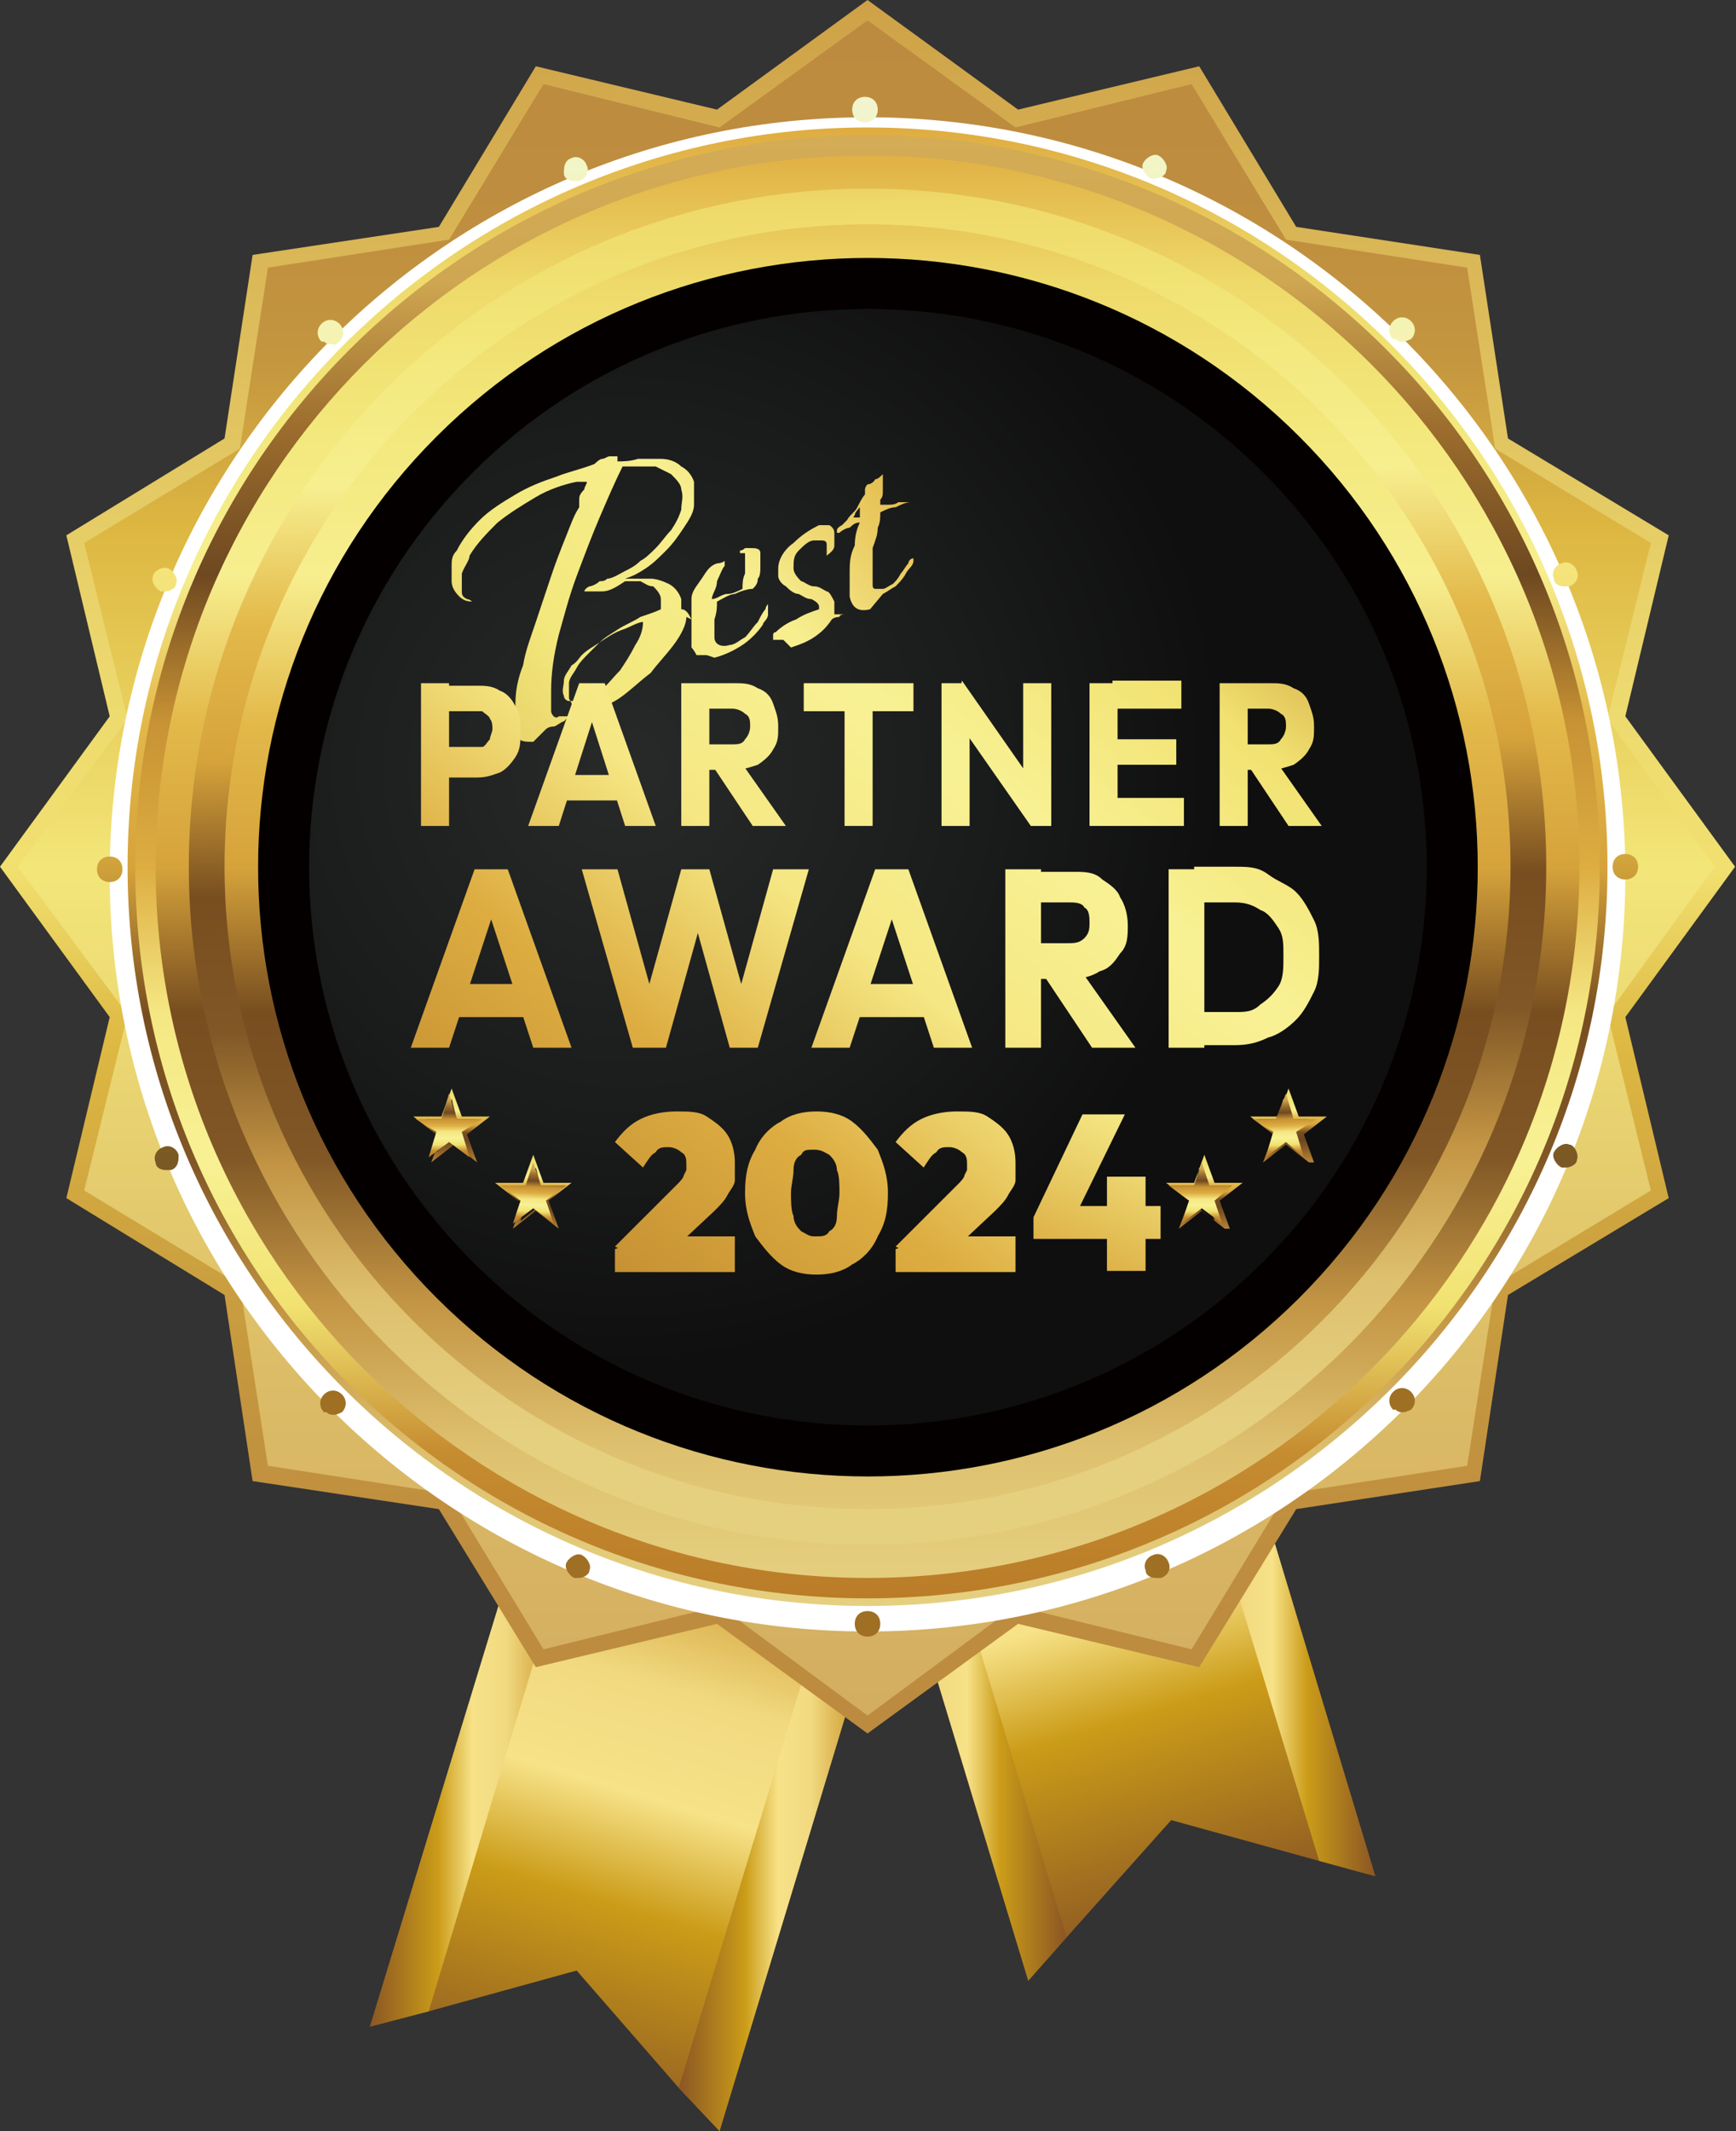<svg width="330" height="405" viewBox="0 0 330 405" fill="none" xmlns="http://www.w3.org/2000/svg">
<rect x="0" y="0" width="330" height="405" fill="#333333" stroke="none"/>
<path d="M139.689 192.327L195.468 376.418L202.743 368.182L222.629 345.897L250.761 353.649L261.432 356.555L205.653 171.98L139.689 192.327Z" fill="url(#paint0_linear_8040_3)"/>
<path d="M196.438 174.887L250.761 353.649L261.432 356.555L205.653 171.98L196.438 174.887Z" fill="url(#paint1_linear_8040_3)"/>
<path d="M139.689 192.327L195.468 376.418L202.743 368.182L148.905 189.42L139.689 192.327Z" fill="url(#paint2_linear_8040_3)"/>
<path d="M192.557 220.909L136.779 405L129.018 396.765L109.617 374.48L81.485 382.231L70.329 385.138L126.593 201.047L192.557 220.909Z" fill="url(#paint3_linear_8040_3)"/>
<path d="M135.324 203.469L81.485 382.231L70.329 385.138L126.593 201.047L135.324 203.469Z" fill="url(#paint4_linear_8040_3)"/>
<path d="M192.557 220.909L136.779 405L129.018 396.765L183.342 218.003L192.557 220.909Z" fill="url(#paint5_linear_8040_3)"/>
<path d="M329.821 164.713L308.965 193.295L317.21 227.691L286.653 246.101L281.318 281.465L246.396 286.794L227.964 316.83L193.527 308.595L164.91 329.426L136.294 308.595L101.856 316.83L83.425 286.794L48.018 281.465L42.683 246.101L12.611 227.691L20.856 193.295L0 164.713L20.856 136.13L12.611 101.734L42.683 83.325L48.018 48.445L83.425 43.116L101.856 12.596L136.294 20.831L164.91 0L193.527 20.831L227.964 12.596L246.396 43.116L281.318 48.445L286.653 83.325L317.21 101.734L308.965 136.13L329.821 164.713Z" fill="url(#paint6_linear_8040_3)"/>
<path d="M136.779 305.204L103.312 313.439L85.366 283.888L50.928 278.559L45.593 244.163L16.006 226.238L24.252 192.811L3.395 164.713L24.252 136.615L16.006 103.188L45.593 85.263L50.928 50.867L85.366 45.538L103.312 15.987L136.779 24.223L164.911 3.876L193.042 24.223L226.51 15.987L244.456 45.538L278.893 50.867L284.228 85.263L313.815 103.188L305.57 136.615L325.941 164.713L305.57 192.811L313.815 226.238L284.228 244.163L278.893 278.559L244.456 283.888L226.51 313.439L193.042 305.204L164.911 326.035L136.779 305.204Z" fill="url(#paint7_linear_8040_3)"/>
<path style="mix-blend-mode:multiply" d="M164.91 310.048C244.469 310.048 308.965 245.63 308.965 166.166C308.965 86.703 244.469 22.285 164.91 22.285C85.352 22.285 20.856 86.703 20.856 166.166C20.856 245.63 85.352 310.048 164.91 310.048Z" fill="url(#paint8_radial_8040_3)"/>
<path d="M164.91 24.223C87.305 24.223 24.252 87.201 24.252 164.713C24.252 242.225 87.305 305.203 164.91 305.203C242.515 305.203 305.569 242.225 305.569 164.713C305.569 87.201 242.515 24.223 164.91 24.223ZM164.91 299.874C90.216 299.874 29.587 239.318 29.587 164.713C29.587 90.108 90.216 29.552 164.91 29.552C239.605 29.552 300.234 90.108 300.234 164.713C300.234 239.318 239.605 299.874 164.91 299.874Z" fill="url(#paint9_linear_8040_3)"/>
<path d="M164.911 302.781C241.255 302.781 303.144 240.966 303.144 164.713C303.144 88.46 241.255 26.645 164.911 26.645C88.566 26.645 26.677 88.46 26.677 164.713C26.677 240.966 88.566 302.781 164.911 302.781Z" fill="url(#paint10_linear_8040_3)"/>
<g style="mix-blend-mode:screen">
<path d="M164.91 293.577C93.611 293.577 35.892 235.927 35.892 164.713C35.892 93.499 93.611 35.849 164.91 35.849C236.21 35.849 293.929 93.499 293.929 164.713C293.929 235.927 236.21 293.577 164.91 293.577ZM164.91 42.632C97.491 42.632 42.683 97.375 42.683 164.713C42.683 232.052 97.491 286.794 164.91 286.794C232.33 286.794 287.138 232.052 287.138 164.713C287.138 97.375 232.33 42.632 164.91 42.632Z" fill="url(#paint11_linear_8040_3)"/>
</g>
<path d="M164.91 25.676C88.276 25.676 25.707 87.686 25.707 164.713C25.707 241.741 87.791 303.75 164.91 303.75C242.03 303.75 304.114 241.741 304.114 164.713C304.114 87.686 242.03 25.676 164.91 25.676ZM164.91 299.875C90.216 299.875 29.587 239.318 29.587 164.713C29.587 90.108 90.216 29.552 164.91 29.552C239.605 29.552 300.234 90.108 300.234 164.713C300.234 239.318 239.605 299.875 164.91 299.875Z" fill="url(#paint12_linear_8040_3)"/>
<path d="M246.955 246.676C292.225 201.459 292.225 128.149 246.955 82.933C201.684 37.717 128.286 37.717 83.016 82.933C37.745 128.149 37.745 201.459 83.016 246.676C128.286 291.892 201.684 291.892 246.955 246.676Z" fill="#040000"/>
<path d="M240.095 239.824C281.577 198.392 281.577 131.217 240.095 89.784C198.613 48.352 131.357 48.352 89.875 89.784C48.393 131.217 48.393 198.392 89.875 239.824C131.357 281.257 198.613 281.257 240.095 239.824Z" fill="url(#paint13_radial_8040_3)"/>
<path d="M164.911 311.017C163.456 311.017 162.485 310.048 162.485 308.595C162.485 307.141 163.456 306.172 164.911 306.172C166.366 306.172 167.336 307.141 167.336 308.595C167.336 310.048 166.366 311.017 164.911 311.017ZM109.132 299.875C108.162 299.39 107.192 297.937 107.677 296.968C108.162 295.999 109.617 295.03 110.587 295.514C111.557 295.999 112.527 297.452 112.042 298.421C112.042 299.39 110.587 299.875 110.102 299.875C109.617 299.875 109.617 299.875 109.132 299.875ZM217.779 298.421C217.294 297.452 217.779 295.999 219.234 295.514C220.204 295.03 221.659 295.514 222.144 296.968C222.629 297.937 222.144 299.39 220.689 299.875C220.689 299.875 220.204 299.875 219.719 299.875C218.749 299.875 217.779 299.39 217.779 298.421ZM61.599 268.385C60.629 267.416 60.629 265.963 61.599 264.994C62.569 264.025 64.024 264.025 64.994 264.994C65.964 265.963 65.964 267.416 64.994 268.385C64.994 268.385 64.024 268.87 63.539 268.87C63.054 268.87 62.569 268.87 62.084 268.385H61.599ZM264.827 267.901C263.857 266.932 263.857 265.479 264.827 264.51C265.797 263.541 267.252 263.541 268.222 264.51C269.192 265.479 269.192 266.932 268.222 267.901C268.222 267.901 267.252 268.385 266.767 268.385C266.282 268.385 265.797 268.385 265.312 267.901H264.827ZM29.587 220.909C29.102 219.94 29.587 218.487 31.042 218.002C32.012 217.518 33.467 218.002 33.952 219.456C33.952 220.425 33.952 221.878 32.497 222.363C32.497 222.363 32.012 222.363 31.527 222.363C30.557 222.363 29.587 221.878 29.587 220.909ZM296.839 221.878C295.869 221.394 294.899 219.94 295.384 218.971C295.869 218.002 297.324 217.034 298.294 217.518C299.264 217.518 300.234 219.456 299.749 220.425C299.749 221.394 298.294 221.878 297.809 221.878C297.324 221.878 297.324 221.878 296.839 221.878ZM18.431 165.197C18.431 163.744 19.401 162.775 20.857 162.775C22.312 162.775 23.282 163.744 23.282 165.197C23.282 166.651 22.312 167.62 20.857 167.62C19.401 167.62 18.431 166.651 18.431 165.197ZM306.54 164.713C306.54 163.26 307.51 162.291 308.965 162.291C310.42 162.291 311.39 163.26 311.39 164.713C311.39 166.166 310.42 167.135 308.965 167.135C307.51 167.135 306.54 166.166 306.54 164.713ZM30.557 112.392C29.587 111.908 28.617 110.455 29.102 109.486C29.102 108.517 31.042 107.548 32.012 108.032C32.982 108.517 33.952 109.97 33.467 110.939C33.467 111.908 32.012 112.392 31.527 112.392C31.042 112.392 31.042 112.392 30.557 112.392ZM295.384 109.97C294.899 109.001 295.384 107.548 296.839 107.063C297.809 106.579 299.264 107.063 299.749 108.517C300.234 109.486 299.749 110.939 298.294 111.424C298.294 111.424 297.809 111.424 297.324 111.424C296.354 111.424 295.384 110.939 295.384 109.97ZM61.114 64.916C60.144 63.947 60.144 62.494 61.114 61.525C62.084 60.556 63.539 60.556 64.509 61.525C65.479 62.494 65.479 63.947 64.509 64.916C63.539 65.885 63.539 65.401 63.054 65.401C62.569 65.401 62.084 65.401 61.599 64.916H61.114ZM264.827 64.432C263.857 63.463 263.857 62.01 264.827 61.041C265.797 60.072 267.252 60.072 268.222 61.041C269.192 62.01 269.192 63.463 268.222 64.432C268.222 64.432 267.252 64.916 266.767 64.916C266.282 64.916 265.797 64.916 265.312 64.432H264.827ZM107.192 32.943C107.192 31.974 107.192 30.52 108.647 30.036C109.617 29.552 111.072 30.036 111.557 31.489C112.042 32.458 111.557 33.912 110.102 34.396C110.102 34.396 109.617 34.396 109.132 34.396C108.162 34.396 107.192 33.912 107.192 32.943ZM218.749 33.912C217.779 33.427 216.809 31.974 217.294 31.005C217.779 30.036 219.234 29.067 220.204 29.552C221.174 30.036 222.144 31.489 221.659 32.458C221.659 33.427 220.204 33.912 219.719 33.912C219.234 33.912 219.234 33.912 218.749 33.912ZM162 20.831C162 19.378 162.971 18.409 164.426 18.409C165.881 18.409 166.851 19.378 166.851 20.831C166.851 22.285 165.881 23.254 164.426 23.254C162.971 23.254 162 22.285 162 20.831Z" fill="url(#paint14_linear_8040_3)"/>
<path d="M232.815 233.505L228.449 230.114L224.084 233.505L226.024 228.176L221.659 224.785H226.994L228.935 219.456L230.875 224.785H236.21L231.845 228.176L233.785 233.505H232.815ZM223.114 225.754L226.024 228.176L225.054 232.052L227.964 229.629L230.875 232.052L229.904 228.176L232.815 225.754H228.935L227.964 221.878L226.994 225.754H223.114Z" fill="url(#paint15_linear_8040_3)"/>
<path d="M230.875 228.176L234.27 225.269H229.904L228.449 220.909L226.994 225.269H222.144L226.024 228.176L224.569 232.536L228.449 229.629L232.33 232.536L230.875 228.176Z" fill="url(#paint16_linear_8040_3)"/>
<path d="M248.821 220.909L244.455 217.518L240.09 220.909L242.03 215.58L237.665 212.189H243L244.94 206.86L246.88 212.189H252.216L247.851 215.58L249.791 220.909H248.821ZM239.12 212.674L242.03 215.096L241.06 218.971L243.97 216.549L246.88 218.971L245.91 215.096L248.821 212.674H244.94L243.97 208.798L243 212.674H239.12Z" fill="url(#paint17_linear_8040_3)"/>
<path d="M246.395 215.096L250.276 212.673H245.911L244.455 207.829L242.515 212.673H238.15L242.03 215.096L240.575 219.94L244.455 217.034L247.851 219.94L246.395 215.096Z" fill="url(#paint18_linear_8040_3)"/>
<path d="M98.461 228.176L94.096 224.785H99.431L101.372 219.456L103.312 224.785H108.647L104.282 228.176L106.222 233.505L101.857 230.114L97.491 233.505L99.431 228.176H98.461ZM102.827 225.754L101.857 221.878L100.887 225.754H97.006L99.916 228.176L98.946 232.052L101.857 229.629L104.767 232.052L103.797 228.176L106.707 225.754H102.827Z" fill="url(#paint19_linear_8040_3)"/>
<path d="M98.946 228.176L95.066 225.269H99.916L101.372 220.909L102.827 225.269H107.677L103.797 228.176L105.252 232.536L101.372 229.629L97.491 232.536L98.946 228.176Z" fill="url(#paint20_linear_8040_3)"/>
<path d="M82.94 215.58L78.575 212.189H83.91L85.85 206.86L87.791 212.189H93.126L88.761 215.58L90.701 220.909L86.335 217.518L81.97 220.909L83.91 215.58H82.94ZM86.82 212.674L85.85 208.798L84.88 212.674H81L83.91 215.096L82.94 218.971L85.85 216.549L88.761 218.971L87.791 215.096L90.701 212.674H86.82Z" fill="url(#paint21_linear_8040_3)"/>
<path d="M82.94 215.096L79.06 212.673H83.91L85.365 207.829L86.82 212.673H91.671L87.791 215.096L89.246 219.94L85.365 217.034L81.485 219.94L82.94 215.096Z" fill="url(#paint22_linear_8040_3)"/>
<path d="M101.371 140.975C99.431 140.975 98.461 140.975 97.976 139.037C97.976 137.584 97.976 136.131 97.976 133.708C97.976 131.286 98.461 128.864 99.431 126.442C99.916 123.535 100.886 121.113 101.856 118.206C102.827 115.299 103.797 112.393 104.767 109.486C105.737 106.579 106.707 104.157 107.677 101.735C108.647 99.312 109.132 97.859 110.102 96.406C110.102 96.406 110.102 95.437 110.102 94.952C110.102 94.468 110.102 93.983 111.072 93.014C111.072 92.53 111.557 92.046 111.557 91.561C111.557 91.561 111.072 91.561 110.587 91.561C110.587 91.561 110.102 91.561 109.617 91.561C107.192 92.046 104.282 93.014 101.856 94.468C99.431 95.921 97.006 97.375 94.581 99.312C92.641 101.25 90.701 103.188 89.246 105.61C89.246 106.579 88.276 107.548 87.791 109.001C87.791 110.455 87.791 111.424 87.791 112.393C87.791 112.877 87.791 113.361 88.761 113.846C88.761 113.846 89.246 113.846 89.731 114.33H90.216C89.246 114.33 88.276 114.33 87.306 113.361C86.335 112.393 85.85 111.424 85.85 110.455C85.85 109.486 85.85 108.517 85.85 107.548C85.85 106.579 85.85 105.61 86.82 104.641C87.791 102.704 89.246 100.766 91.186 98.828C93.126 96.89 95.551 95.437 97.976 93.983C100.401 92.53 102.827 91.561 105.737 90.592C108.162 89.623 110.587 89.139 113.012 88.17C113.012 88.17 113.982 87.201 114.467 87.201C114.952 87.201 115.437 86.717 115.922 86.717C115.922 86.717 115.922 86.717 116.892 86.717H117.377C117.377 86.717 117.377 86.717 117.377 87.201V87.686C118.348 87.686 119.803 87.686 121.258 87.201C122.713 87.201 124.168 87.201 125.623 87.201C127.078 87.201 128.533 87.686 129.503 88.654C130.473 89.139 131.443 90.108 131.928 91.561C131.928 93.014 131.928 94.468 131.928 95.921C131.928 97.375 130.958 98.828 129.988 100.281C129.018 101.735 128.048 103.188 126.593 104.641C125.138 106.095 124.168 107.064 122.713 108.032C121.258 109.001 120.288 109.486 118.833 109.97C119.803 109.97 120.288 109.97 121.258 109.97C121.743 109.97 122.713 109.97 123.683 109.97C124.653 109.97 126.108 110.455 127.078 110.939C128.048 111.424 129.018 112.393 129.503 113.846C129.503 114.33 129.503 114.815 129.503 115.784C130.473 115.784 130.958 116.753 131.443 117.721C131.443 117.721 131.443 117.721 131.443 118.206V118.69C131.443 118.69 131.443 118.206 131.443 117.721C131.443 117.721 131.443 117.721 130.473 117.237C130.473 118.69 129.503 120.628 128.048 122.566C126.593 124.504 125.138 125.957 123.683 127.895C121.743 129.348 120.288 130.802 118.348 132.255C116.407 133.708 114.952 134.193 113.012 134.677C112.042 134.677 111.072 134.677 110.102 134.677C109.132 134.677 108.647 133.708 108.162 132.739C108.162 131.771 108.162 130.802 108.162 129.833C108.162 128.864 109.132 127.895 109.617 126.926C110.102 125.957 111.072 124.988 112.042 124.019C113.012 123.05 113.497 122.566 113.982 122.082C114.952 121.113 115.922 120.628 117.377 119.659C118.833 118.69 120.288 118.206 121.743 117.237C123.198 116.753 124.653 116.268 125.623 115.784C125.623 115.784 125.623 115.784 125.623 114.815C125.623 114.815 125.623 114.33 125.623 113.846C125.623 112.877 124.653 111.908 124.168 111.424C123.198 111.424 122.713 110.939 121.743 110.455C120.773 110.455 119.803 110.455 118.833 110.455C117.377 111.424 115.922 112.393 114.467 112.393C114.467 112.393 113.982 112.393 113.497 112.393C113.012 112.393 112.527 112.393 112.042 112.393C111.557 112.393 111.072 112.393 111.072 112.393C111.072 112.393 111.072 111.908 112.042 111.424C112.527 111.424 113.497 110.939 113.982 110.455C114.467 110.455 114.952 110.455 115.437 109.97C116.407 109.97 117.863 109.001 118.833 108.517C119.803 108.032 120.773 107.548 121.743 106.579C122.713 106.095 123.683 105.126 124.653 104.157C125.623 103.188 126.593 101.735 127.563 100.766C128.533 99.312 129.018 98.344 129.503 96.89C129.503 95.437 129.988 94.468 129.503 93.014C129.503 92.046 128.533 91.077 127.563 90.108C126.593 89.623 125.623 89.139 124.653 88.654C123.683 88.654 122.228 88.654 121.258 88.654C120.288 88.654 118.833 88.654 118.348 88.654C116.892 91.561 115.437 94.952 113.982 98.344C112.527 101.735 111.072 105.61 109.617 109.486C108.162 113.361 107.192 117.237 106.222 120.628C105.252 124.504 104.767 127.895 104.767 131.286C104.767 131.771 104.767 132.255 104.767 133.224C104.767 133.708 104.767 134.677 104.767 135.162C104.767 135.162 104.767 135.646 105.252 136.131C105.252 136.131 105.737 136.615 106.222 136.131C106.222 136.131 106.707 136.131 107.192 136.131C107.192 136.131 107.677 136.131 108.162 136.131C108.162 136.131 108.162 136.131 107.192 137.099C106.707 137.099 105.737 138.068 105.252 138.068C104.282 138.068 103.797 138.553 103.797 138.553L101.371 140.975ZM110.102 133.708C111.557 133.708 112.527 132.739 113.982 131.286C115.437 130.317 116.407 128.864 117.863 127.41C118.833 125.957 119.803 124.504 120.773 122.566C121.743 121.113 122.228 119.659 122.228 118.206C121.258 118.206 119.803 119.175 118.348 119.659C116.892 120.144 115.437 121.113 113.982 122.082C112.527 123.05 111.557 123.535 110.587 124.504C110.102 124.988 109.617 125.957 108.647 126.442C108.162 127.41 107.192 128.379 107.192 129.348C107.192 130.317 106.707 131.286 107.192 132.255C107.192 132.739 107.677 133.224 108.162 133.224C108.647 133.224 109.132 133.224 110.102 133.224V133.708Z" fill="url(#paint23_linear_8040_3)"/>
<path d="M134.353 124.504C133.383 124.504 132.898 124.504 132.413 124.504C132.413 124.504 131.928 123.535 131.443 123.05C131.443 122.081 131.443 120.628 131.443 119.659C131.443 118.206 131.443 117.237 131.443 116.268C131.443 116.268 131.443 116.268 131.443 115.784V114.815C131.443 114.815 131.443 114.33 131.443 113.846C131.443 112.393 132.413 111.424 133.383 109.97C134.354 108.517 134.839 107.548 136.294 107.064C136.294 107.064 137.264 107.064 137.749 106.579C137.749 106.579 137.749 106.579 137.749 107.064C137.749 107.064 137.749 107.064 137.749 107.548C137.264 108.032 136.779 109.486 136.294 110.455C136.294 111.908 135.324 112.877 135.324 113.846C136.294 113.846 137.264 112.877 138.234 112.877C139.204 112.877 140.174 112.393 141.144 111.908C141.144 110.939 141.144 109.97 141.629 109.001C141.629 108.032 141.629 107.064 141.629 106.095C141.629 106.095 141.629 105.61 141.629 105.126C141.629 105.126 141.629 105.126 140.659 105.126C140.659 105.126 140.659 105.126 140.659 104.641C140.659 104.641 141.144 104.641 141.629 104.157C141.629 104.157 142.114 104.157 142.599 104.157C143.569 104.157 144.539 104.157 144.539 105.126C144.539 105.61 144.539 106.579 144.539 107.548C144.539 108.517 144.539 109.486 144.054 109.97C144.054 110.939 143.569 111.424 143.084 111.908C143.084 111.908 143.084 111.908 144.054 111.908H145.024H145.509C145.509 111.908 145.509 111.908 145.024 111.908H144.054H143.084C142.114 111.908 140.659 112.393 139.689 112.877C138.719 112.877 137.264 113.846 136.294 114.33C136.294 115.299 136.294 116.268 135.809 117.721C135.809 119.175 135.809 120.144 135.809 121.113C135.809 122.566 137.264 123.05 138.719 122.566C139.689 122.566 140.659 121.597 141.629 121.113C142.599 120.144 143.084 119.175 144.054 118.206C144.539 117.237 145.024 116.268 145.509 115.784C145.509 115.299 145.994 114.815 145.994 114.815C145.994 115.299 145.994 115.784 145.994 116.753C145.994 117.721 145.024 118.206 145.024 118.69C144.054 120.144 142.599 121.597 141.144 122.566C139.689 123.535 137.749 124.504 135.809 124.988L134.353 124.504Z" fill="url(#paint24_linear_8040_3)"/>
<path d="M148.905 121.597C148.905 121.597 148.42 121.597 147.935 121.597C147.449 121.597 146.964 121.597 146.964 121.597C146.964 121.597 146.964 121.597 146.964 120.628C146.964 120.628 146.964 120.144 147.449 120.144C148.42 119.175 149.875 118.206 151.33 117.721C152.785 116.752 154.24 116.268 155.695 115.784C155.695 115.784 155.695 115.784 155.695 115.299C155.695 114.815 155.21 114.33 154.24 113.846C153.27 113.846 152.785 113.361 151.815 112.877C150.845 112.877 149.875 111.908 149.39 111.424C148.42 110.939 147.935 109.97 147.935 109.486C147.935 109.486 147.935 109.001 147.935 108.517C147.935 108.517 147.935 108.517 147.935 108.032C147.935 106.095 149.39 104.157 150.845 103.188C152.3 101.735 153.755 100.766 155.695 99.797C155.695 99.797 155.695 99.797 156.18 99.797C156.665 99.797 157.15 99.797 157.635 99.797C157.635 99.797 158.605 100.281 158.605 101.25C158.605 102.219 158.605 102.703 158.605 103.672C158.605 104.641 157.635 105.126 157.15 105.61C157.15 105.61 157.15 105.126 157.15 104.641C157.15 104.641 157.15 104.157 157.15 103.672C157.15 103.188 157.15 102.703 156.18 102.703C155.695 102.703 155.21 102.703 154.725 102.703C153.755 102.703 152.785 103.672 151.815 104.641C150.845 105.61 150.845 106.579 150.845 108.032C150.845 109.001 151.815 109.97 152.3 110.455C152.785 110.455 153.755 111.424 154.725 111.424C155.695 111.424 156.18 111.908 157.15 112.392C157.635 112.392 158.12 113.361 158.605 114.33C158.605 114.33 158.605 115.299 158.605 115.784V116.752C158.605 116.752 159.09 116.752 159.575 116.752C159.575 116.752 160.06 116.752 160.545 116.752C160.545 116.752 159.575 116.752 159.575 117.237C159.575 117.237 158.605 117.237 158.12 117.721C157.15 119.175 156.18 120.144 154.725 121.113C153.27 122.081 151.815 122.566 150.36 123.05L148.905 121.597Z" fill="url(#paint25_linear_8040_3)"/>
<path d="M165.396 115.784C163.456 116.268 162 115.784 161.515 113.361C161.515 111.908 161.515 110.455 161.515 109.001C161.515 107.063 161.515 105.61 162.485 103.672C162.485 101.734 162.97 100.281 163.455 99.312C162.97 99.312 162.485 99.312 161.515 100.281C161.03 100.281 160.06 100.766 159.575 101.25C159.575 101.25 159.575 101.25 159.09 101.25C159.09 101.25 159.09 101.25 159.09 100.766C159.09 100.766 159.09 100.281 160.06 99.797C160.06 99.797 160.545 99.312 161.03 98.828C161.515 97.859 162.485 97.374 162.97 96.406C163.456 95.437 163.94 94.468 164.426 93.983C164.426 93.983 164.426 93.499 164.426 93.014C164.426 93.014 164.426 92.53 164.911 92.046C164.911 92.046 165.881 92.046 166.366 91.077C166.851 91.077 167.336 90.592 167.821 90.108C167.821 90.108 167.821 90.592 167.821 91.077C167.821 91.561 167.821 92.53 167.821 93.014C167.821 93.983 167.821 94.468 167.336 94.952C167.336 95.437 167.336 95.921 167.336 95.921C167.336 95.921 167.821 95.921 168.791 95.921C169.276 95.921 170.246 95.921 170.731 95.437C171.701 95.437 172.186 95.437 172.671 95.437C173.156 95.437 173.641 95.437 173.641 95.437C173.641 95.437 173.641 95.437 173.156 95.437C172.186 95.437 171.216 95.921 170.246 96.406C169.276 96.406 168.306 96.89 167.336 97.374C167.336 98.343 167.336 99.312 166.851 100.281C166.851 101.734 166.366 102.703 165.881 104.157C165.881 105.61 165.881 106.579 165.881 108.032C165.881 109.486 165.881 110.455 165.881 110.939C165.881 111.423 165.881 111.908 166.366 111.908C166.366 111.908 167.336 111.908 167.821 111.908C168.306 111.908 168.791 111.423 169.761 110.939C170.246 110.455 170.731 109.97 171.216 109.001C171.701 108.517 172.186 107.548 172.671 107.063C172.671 106.579 173.156 106.095 173.641 106.095C173.641 106.095 173.641 106.095 173.641 106.579C173.641 107.548 172.671 108.032 172.186 109.001C171.701 109.97 170.731 110.939 170.246 111.423C169.276 111.908 168.791 112.392 167.821 112.877L165.396 115.784ZM161.515 98.343C161.515 98.343 162 98.343 162.485 98.343C162.485 98.343 162.97 98.343 163.455 98.343C163.455 98.343 163.455 97.859 163.455 97.374C163.455 97.374 163.455 96.89 163.455 96.406C163.455 96.406 162.485 97.374 162.485 97.859C162.485 97.859 162 98.828 161.515 99.312V98.343Z" fill="url(#paint26_linear_8040_3)"/>
<path d="M80.03 156.962V129.833H85.365V156.962H80.03ZM84.395 146.788V141.944H89.731C90.216 141.944 91.186 141.944 91.671 141.944C92.156 141.944 92.641 140.975 93.126 140.49C93.126 140.006 93.611 139.037 93.611 138.553C93.611 138.068 93.611 137.099 93.126 136.615C93.126 136.13 92.156 135.646 91.671 135.161C91.186 135.161 90.701 135.161 89.731 135.161H84.395V130.317H90.701C92.156 130.317 93.611 130.317 95.066 131.286C96.521 131.77 97.491 133.224 97.976 134.193C98.946 135.646 98.946 137.099 98.946 139.037C98.946 140.975 98.946 142.428 97.976 143.882C97.006 145.335 96.036 146.304 95.066 146.788C93.611 147.273 92.641 147.757 90.701 147.757H84.395V146.788Z" fill="url(#paint27_linear_8040_3)"/>
<path d="M100.401 156.962L110.102 129.833H114.952L124.653 156.962H118.833L111.557 134.193H113.497L106.222 156.962H100.401ZM105.737 152.117V147.273H119.318V152.117H105.737Z" fill="url(#paint28_linear_8040_3)"/>
<path d="M129.503 156.962V129.833H134.839V156.962H129.503ZM133.868 145.819V141.459H139.204C140.174 141.459 141.144 141.459 141.629 140.49C142.114 140.006 142.599 139.037 142.599 138.068C142.599 137.099 142.599 136.13 141.629 135.646C141.144 135.161 140.174 134.677 139.204 134.677H133.868V129.833H139.689C141.144 129.833 142.599 129.833 144.054 130.801C145.509 131.286 146.479 132.255 146.964 133.708C147.449 135.161 147.934 136.13 147.934 138.068C147.934 140.006 147.934 140.975 146.964 142.428C146.479 143.397 145.509 144.366 144.054 145.335C142.599 145.819 141.144 146.304 139.689 146.304H133.868V145.819ZM143.084 156.962L135.324 145.335L140.174 143.882L149.389 156.962H143.084Z" fill="url(#paint29_linear_8040_3)"/>
<path d="M152.785 135.161V129.833H173.641V135.161H152.785ZM160.545 156.962V129.833H165.881V156.962H160.545Z" fill="url(#paint30_linear_8040_3)"/>
<path d="M178.976 156.962V129.833H182.856L184.312 135.162V156.962H178.976ZM195.952 156.962L181.401 136.131L182.856 129.348L197.407 150.18L195.952 156.962ZM195.952 156.962L194.497 151.633V129.833H199.833V156.962H195.952Z" fill="url(#paint31_linear_8040_3)"/>
<path d="M207.108 156.962V129.833H212.444V156.962H207.108ZM211.473 134.677V129.348H224.569V134.677H211.473ZM211.473 145.335V140.491H223.599V145.335H211.473ZM211.473 156.962V151.633H225.054V156.962H211.473Z" fill="url(#paint32_linear_8040_3)"/>
<path d="M231.845 156.962V129.833H237.18V156.962H231.845ZM235.725 145.819V141.459H241.06C242.03 141.459 243 141.459 243.485 140.49C243.97 140.006 244.455 139.037 244.455 138.068C244.455 137.099 244.456 136.13 243.485 135.646C243 135.161 242.03 134.677 241.06 134.677H235.725V129.833H241.545C243 129.833 244.456 129.833 245.911 130.801C247.366 131.286 248.336 132.255 248.821 133.708C249.306 135.161 249.791 136.13 249.791 138.068C249.791 140.006 249.791 140.975 248.821 142.428C248.336 143.397 247.366 144.366 245.911 145.335C244.456 145.819 243 146.304 241.545 146.304H235.725V145.819ZM244.94 156.962L237.18 145.335L242.03 143.882L251.246 156.962H244.94Z" fill="url(#paint33_linear_8040_3)"/>
<path d="M78.09 199.109L90.216 165.198H96.521L108.647 199.109H101.371L92.156 171.011H94.581L85.365 199.109H78.09ZM85.365 193.296V186.998H102.342V193.296H85.365Z" fill="url(#paint34_linear_8040_3)"/>
<path d="M120.288 199.109L110.587 165.198H117.377L124.653 191.358H122.228L129.503 165.198H134.839L142.114 191.358H139.689L146.964 165.198H153.755L144.054 199.109H138.719L131.443 172.949H133.869L126.593 199.109H121.258H120.288Z" fill="url(#paint35_linear_8040_3)"/>
<path d="M154.24 199.109L166.366 165.198H172.671L184.797 199.109H177.521L168.306 171.011H170.731L161.515 199.109H154.24ZM161.03 193.296V186.998H178.006V193.296H161.03Z" fill="url(#paint36_linear_8040_3)"/>
<path d="M191.102 199.109V165.198H197.892V199.109H191.102ZM196.437 185.06V179.247H202.743C204.198 179.247 205.168 179.247 206.138 178.278C207.108 177.309 207.108 176.34 207.108 175.371C207.108 174.402 207.108 172.949 206.138 172.464C205.653 171.495 204.198 171.495 203.228 171.495H196.922V165.682H204.198C206.138 165.682 208.078 165.682 209.533 167.135C210.988 168.104 212.443 169.073 212.928 170.527C213.898 171.98 214.383 173.918 214.383 175.856C214.383 177.793 214.383 179.731 212.928 181.184C211.958 182.638 210.988 184.091 209.048 184.576C207.593 185.545 205.653 186.029 203.713 186.029H196.437V185.06ZM207.593 199.109L197.892 184.576L204.198 182.638L215.839 199.109H207.593Z" fill="url(#paint37_linear_8040_3)"/>
<path d="M222.144 199.109V165.197H228.934V199.109H222.144ZM226.994 199.109V192.327H234.755C236.695 192.327 238.15 192.327 239.605 190.873C241.06 189.904 242.03 188.935 243 187.482C243.97 186.029 243.97 184.091 243.97 181.669C243.97 179.247 243.97 177.793 243 176.34C242.03 174.886 241.06 173.433 239.605 172.949C238.15 171.98 236.695 171.495 234.755 171.495H226.994V164.713H234.755C237.18 164.713 239.12 164.713 241.06 166.166C243 167.62 244.94 168.104 246.395 169.558C247.851 171.011 248.821 172.949 249.791 174.886C250.761 176.824 250.761 179.247 250.761 181.669C250.761 184.091 250.761 186.513 249.791 188.451C248.821 190.389 247.851 192.327 246.395 193.78C244.94 195.233 243 196.687 241.06 197.171C239.12 198.14 237.18 198.625 234.755 198.625H226.994V199.109Z" fill="url(#paint38_linear_8040_3)"/>
<path d="M116.892 236.896L129.018 224.785C129.018 224.785 129.988 223.816 129.988 223.331L130.473 222.363V221.394C130.473 220.425 130.473 219.456 129.503 218.971C129.018 218.487 128.048 218.003 127.078 218.003C126.108 218.003 125.138 218.003 124.653 218.971C123.683 219.456 123.198 220.425 122.228 221.878L116.892 217.034C118.348 215.096 119.803 213.642 121.743 212.674C123.683 211.705 126.108 211.22 128.533 211.22C130.958 211.22 132.898 211.22 134.354 212.189C135.809 213.158 137.264 214.127 138.234 215.58C139.204 217.034 139.689 218.971 139.689 220.909C139.689 222.847 139.689 223.331 139.689 224.3C139.689 225.269 138.719 226.238 138.234 227.207C137.749 228.176 136.779 229.145 135.809 230.114L128.048 237.381H117.863L116.892 236.896ZM116.892 241.741V237.381L123.683 234.958H139.689V241.741H116.892Z" fill="url(#paint39_linear_8040_3)"/>
<path d="M155.21 242.225C152.785 242.225 150.36 241.741 148.419 240.287C146.479 238.834 145.024 236.896 143.569 234.958C142.599 232.536 141.629 230.114 141.629 226.723C141.629 223.331 142.114 220.909 143.569 218.487C144.539 216.065 146.479 214.127 148.419 213.158C150.36 211.705 152.785 211.22 155.21 211.22C157.635 211.22 160.06 211.705 162 213.158C163.94 214.611 165.395 216.549 166.85 218.487C167.821 220.909 168.791 223.331 168.791 226.723C168.791 230.114 168.306 232.536 166.85 234.958C165.88 237.381 163.94 239.318 162 240.287C160.06 241.741 157.635 242.225 155.21 242.225ZM155.21 234.958C156.18 234.958 157.15 234.958 157.635 233.989C158.605 233.505 159.09 232.536 159.09 231.083C159.09 229.629 159.575 228.176 159.575 226.723C159.575 225.269 159.575 223.331 159.09 222.363C159.09 220.909 158.12 219.94 157.635 219.456C156.665 218.971 156.18 218.487 154.725 218.487C153.27 218.487 152.785 218.487 152.3 219.456C151.33 219.94 150.845 220.909 150.845 222.363C150.845 223.816 150.359 225.269 150.359 226.723C150.359 228.176 150.36 230.114 150.845 231.083C150.845 232.536 151.815 233.505 152.3 233.989C153.27 234.474 153.755 234.958 154.725 234.958H155.21Z" fill="url(#paint40_linear_8040_3)"/>
<path d="M170.246 236.896L182.372 224.785C182.372 224.785 183.342 223.816 183.342 223.331L183.827 222.363V221.394C183.827 220.425 183.827 219.456 182.857 218.971C182.372 218.487 181.402 218.003 180.431 218.003C179.461 218.003 178.491 218.003 178.006 218.971C177.036 219.456 176.551 220.425 175.581 221.878L170.246 217.034C171.701 215.096 173.156 213.642 175.096 212.674C177.036 211.705 179.461 211.22 181.887 211.22C184.312 211.22 186.252 211.22 187.707 212.189C189.162 213.158 190.617 214.127 191.587 215.58C192.557 217.034 193.042 218.971 193.042 220.909C193.042 222.847 193.042 223.331 193.042 224.3C193.042 225.269 192.072 226.238 191.587 227.207C191.102 228.176 190.132 229.145 189.162 230.114L181.401 237.381H171.216L170.246 236.896ZM170.246 241.741V237.381L177.036 234.958H193.042V241.741H170.246Z" fill="url(#paint41_linear_8040_3)"/>
<path d="M196.455 231.332L205.768 211.784H213.822L204.258 231.332H196.455ZM196.455 235.443V231.332L198.637 229.193H220.617V235.443H196.455ZM210.424 241.525V223.614H217.765V241.525H210.424Z" fill="url(#paint42_linear_8040_3)"/>
<defs>
<linearGradient id="paint0_linear_8040_3" x1="167.946" y1="164.142" x2="229.287" y2="366.281" gradientUnits="userSpaceOnUse">
<stop stop-color="#A16A23"/>
<stop offset="0.2" stop-color="#AC7720"/>
<stop offset="0.3" stop-color="#BC8717"/>
<stop offset="0.5" stop-color="#D6AA44"/>
<stop offset="0.6" stop-color="#F1D980"/>
<stop offset="0.7" stop-color="#F7E288"/>
<stop offset="0.8" stop-color="#CB9C18"/>
<stop offset="1" stop-color="#8A5624"/>
</linearGradient>
<linearGradient id="paint1_linear_8040_3" x1="196.438" y1="264.51" x2="261.432" y2="264.51" gradientUnits="userSpaceOnUse">
<stop stop-color="#A16A23"/>
<stop offset="0.2" stop-color="#AC7720"/>
<stop offset="0.3" stop-color="#BC8717"/>
<stop offset="0.5" stop-color="#D6AA44"/>
<stop offset="0.6" stop-color="#F1D980"/>
<stop offset="0.7" stop-color="#F7E288"/>
<stop offset="0.8" stop-color="#CB9C18"/>
<stop offset="1" stop-color="#8A5624"/>
</linearGradient>
<linearGradient id="paint2_linear_8040_3" x1="139.689" y1="282.919" x2="202.743" y2="282.919" gradientUnits="userSpaceOnUse">
<stop stop-color="#A16A23"/>
<stop offset="0.2" stop-color="#AC7720"/>
<stop offset="0.3" stop-color="#BC8717"/>
<stop offset="0.5" stop-color="#D6AA44"/>
<stop offset="0.6" stop-color="#F1D980"/>
<stop offset="0.7" stop-color="#F7E288"/>
<stop offset="0.8" stop-color="#CB9C18"/>
<stop offset="1" stop-color="#8A5624"/>
</linearGradient>
<linearGradient id="paint3_linear_8040_3" x1="164.386" y1="199.797" x2="103.045" y2="401.936" gradientUnits="userSpaceOnUse">
<stop stop-color="#A16A23"/>
<stop offset="0.2" stop-color="#AC7720"/>
<stop offset="0.3" stop-color="#BC8717"/>
<stop offset="0.5" stop-color="#D6AA44"/>
<stop offset="0.6" stop-color="#F1D980"/>
<stop offset="0.7" stop-color="#F7E288"/>
<stop offset="0.8" stop-color="#CB9C18"/>
<stop offset="1" stop-color="#8A5624"/>
</linearGradient>
<linearGradient id="paint4_linear_8040_3" x1="135.324" y1="293.092" x2="70.329" y2="293.092" gradientUnits="userSpaceOnUse">
<stop stop-color="#A16A23"/>
<stop offset="0.2" stop-color="#AC7720"/>
<stop offset="0.3" stop-color="#BC8717"/>
<stop offset="0.5" stop-color="#D6AA44"/>
<stop offset="0.6" stop-color="#F1D980"/>
<stop offset="0.7" stop-color="#F7E288"/>
<stop offset="0.8" stop-color="#CB9C18"/>
<stop offset="1" stop-color="#8A5624"/>
</linearGradient>
<linearGradient id="paint5_linear_8040_3" x1="192.072" y1="311.501" x2="129.018" y2="311.501" gradientUnits="userSpaceOnUse">
<stop stop-color="#A16A23"/>
<stop offset="0.2" stop-color="#AC7720"/>
<stop offset="0.3" stop-color="#BC8717"/>
<stop offset="0.5" stop-color="#D6AA44"/>
<stop offset="0.6" stop-color="#F1D980"/>
<stop offset="0.7" stop-color="#F7E288"/>
<stop offset="0.8" stop-color="#CB9C18"/>
<stop offset="1" stop-color="#8A5624"/>
</linearGradient>
<linearGradient id="paint6_linear_8040_3" x1="164.91" y1="0" x2="164.91" y2="329.426" gradientUnits="userSpaceOnUse">
<stop stop-color="#CEA147"/>
<stop offset="0.1" stop-color="#D6B052"/>
<stop offset="0.4" stop-color="#EDDA6F"/>
<stop offset="0.5" stop-color="#F1E070"/>
<stop offset="0.6" stop-color="#DEB943"/>
<stop offset="0.7" stop-color="#CFA540"/>
<stop offset="0.8" stop-color="#C4963F"/>
<stop offset="0.9" stop-color="#BE8D3F"/>
<stop offset="1" stop-color="#BC8B3F"/>
</linearGradient>
<linearGradient id="paint7_linear_8040_3" x1="164.911" y1="3.876" x2="164.911" y2="326.035" gradientUnits="userSpaceOnUse">
<stop stop-color="#BC8B3F"/>
<stop offset="0.1" stop-color="#BE8D3F"/>
<stop offset="0.2" stop-color="#C4963F"/>
<stop offset="0.3" stop-color="#DDB741"/>
<stop offset="0.4" stop-color="#E8CE5B"/>
<stop offset="0.5" stop-color="#F3E679"/>
<stop offset="0.8" stop-color="#DCBC67"/>
<stop offset="1" stop-color="#D3AD60"/>
</linearGradient>
<radialGradient id="paint8_radial_8040_3" cx="0" cy="0" r="1" gradientUnits="userSpaceOnUse" gradientTransform="translate(117.183 161.031) scale(138.913 138.746)">
<stop offset="1" stop-color="white"/>
</radialGradient>
<linearGradient id="paint9_linear_8040_3" x1="164.91" y1="24.223" x2="164.91" y2="305.203" gradientUnits="userSpaceOnUse">
<stop stop-color="#DFAC40"/>
<stop offset="0.1" stop-color="#EEDA6A"/>
<stop offset="0.2" stop-color="#F3E87C"/>
<stop offset="0.3" stop-color="#F7EE8F"/>
<stop offset="0.4" stop-color="#E3B94A"/>
<stop offset="0.5" stop-color="#D6A33B"/>
<stop offset="0.6" stop-color="#784E20"/>
<stop offset="0.7" stop-color="#815726"/>
<stop offset="0.8" stop-color="#C39544"/>
<stop offset="0.9" stop-color="#DEC16F"/>
<stop offset="1" stop-color="#E5D080"/>
</linearGradient>
<linearGradient id="paint10_linear_8040_3" x1="164.911" y1="26.645" x2="164.911" y2="302.781" gradientUnits="userSpaceOnUse">
<stop stop-color="#DFAC40"/>
<stop offset="0.1" stop-color="#EEDA6A"/>
<stop offset="0.2" stop-color="#F3E87C"/>
<stop offset="0.3" stop-color="#F7EE8F"/>
<stop offset="0.4" stop-color="#E3B94A"/>
<stop offset="0.5" stop-color="#D6A33B"/>
<stop offset="0.6" stop-color="#784E20"/>
<stop offset="0.7" stop-color="#815726"/>
<stop offset="0.8" stop-color="#C39544"/>
<stop offset="0.9" stop-color="#DEC16F"/>
<stop offset="1" stop-color="#E5D080"/>
</linearGradient>
<linearGradient id="paint11_linear_8040_3" x1="-1028.27" y1="35.849" x2="-1023.43" y2="293.577" gradientUnits="userSpaceOnUse">
<stop stop-color="#DFAC40"/>
<stop offset="0.1" stop-color="#EEDA6A"/>
<stop offset="0.2" stop-color="#F3E87C"/>
<stop offset="0.3" stop-color="#F7EE8F"/>
<stop offset="0.4" stop-color="#E3B94A"/>
<stop offset="0.5" stop-color="#D6A33B"/>
<stop offset="0.6" stop-color="#784E20"/>
<stop offset="0.7" stop-color="#815726"/>
<stop offset="0.8" stop-color="#C39544"/>
<stop offset="0.9" stop-color="#DEC16F"/>
<stop offset="1" stop-color="#E5D080"/>
</linearGradient>
<linearGradient id="paint12_linear_8040_3" x1="164.911" y1="25.676" x2="164.911" y2="303.75" gradientUnits="userSpaceOnUse">
<stop stop-color="#D4AC56"/>
<stop offset="0.1" stop-color="#CFA651"/>
<stop offset="0.2" stop-color="#9C6D2D"/>
<stop offset="0.3" stop-color="#6E4820"/>
<stop offset="0.4" stop-color="#C79234"/>
<stop offset="0.5" stop-color="#DDAD41"/>
<stop offset="0.6" stop-color="#F5E783"/>
<stop offset="0.7" stop-color="#F8F194"/>
<stop offset="0.8" stop-color="#F1E271"/>
<stop offset="0.9" stop-color="#C68C30"/>
<stop offset="1" stop-color="#BA7C28"/>
</linearGradient>
<radialGradient id="paint13_radial_8040_3" cx="0" cy="0" r="1" gradientUnits="userSpaceOnUse" gradientTransform="translate(119.395 145.824) scale(113.303 113.167)">
<stop stop-color="#282929"/>
<stop offset="0.6" stop-color="#1A1B1B"/>
<stop offset="1" stop-color="#0F0F0F"/>
</radialGradient>
<linearGradient id="paint14_linear_8040_3" x1="164.911" y1="18.409" x2="164.911" y2="311.017" gradientUnits="userSpaceOnUse">
<stop stop-color="#F2F5CD"/>
<stop offset="0.2" stop-color="#F4F3AB"/>
<stop offset="0.3" stop-color="#F4E47B"/>
<stop offset="0.4" stop-color="#F1DF75"/>
<stop offset="0.5" stop-color="#D0A13A"/>
<stop offset="0.6" stop-color="#866327"/>
<stop offset="0.7" stop-color="#7A5824"/>
<stop offset="0.8" stop-color="#9F6F24"/>
</linearGradient>
<linearGradient id="paint15_linear_8040_3" x1="228.449" y1="219.456" x2="228.449" y2="233.505" gradientUnits="userSpaceOnUse">
<stop stop-color="#EEDA6A"/>
<stop offset="0.1" stop-color="#F1E271"/>
<stop offset="0.2" stop-color="#F3E87C"/>
<stop offset="0.3" stop-color="#F7EE8F"/>
<stop offset="0.4" stop-color="#E3B94A"/>
<stop offset="0.5" stop-color="#D6A33B"/>
<stop offset="0.6" stop-color="#784E20"/>
<stop offset="0.7" stop-color="#6B4620"/>
<stop offset="0.8" stop-color="#815726"/>
<stop offset="0.9" stop-color="#9C6D2D"/>
<stop offset="1" stop-color="#B58235"/>
</linearGradient>
<linearGradient id="paint16_linear_8040_3" x1="228.449" y1="220.909" x2="228.449" y2="232.536" gradientUnits="userSpaceOnUse">
<stop stop-color="#D4AC56"/>
<stop offset="0.1" stop-color="#CFA651"/>
<stop offset="0.2" stop-color="#9C6D2D"/>
<stop offset="0.3" stop-color="#6E4820"/>
<stop offset="0.4" stop-color="#C79234"/>
<stop offset="0.5" stop-color="#DDAD41"/>
<stop offset="0.6" stop-color="#F5E783"/>
<stop offset="0.7" stop-color="#F8F194"/>
<stop offset="0.8" stop-color="#F1E271"/>
<stop offset="0.9" stop-color="#C68C30"/>
<stop offset="1" stop-color="#BA7C28"/>
</linearGradient>
<linearGradient id="paint17_linear_8040_3" x1="243.97" y1="206.86" x2="244.454" y2="220.909" gradientUnits="userSpaceOnUse">
<stop stop-color="#EEDA6A"/>
<stop offset="0.1" stop-color="#F1E271"/>
<stop offset="0.2" stop-color="#F3E87C"/>
<stop offset="0.3" stop-color="#F7EE8F"/>
<stop offset="0.4" stop-color="#E3B94A"/>
<stop offset="0.5" stop-color="#D6A33B"/>
<stop offset="0.6" stop-color="#784E20"/>
<stop offset="0.7" stop-color="#6B4620"/>
<stop offset="0.8" stop-color="#815726"/>
<stop offset="0.9" stop-color="#9C6D2D"/>
<stop offset="1" stop-color="#B58235"/>
</linearGradient>
<linearGradient id="paint18_linear_8040_3" x1="243.97" y1="207.829" x2="244.454" y2="219.94" gradientUnits="userSpaceOnUse">
<stop stop-color="#D4AC56"/>
<stop offset="0.1" stop-color="#CFA651"/>
<stop offset="0.2" stop-color="#9C6D2D"/>
<stop offset="0.3" stop-color="#6E4820"/>
<stop offset="0.4" stop-color="#C79234"/>
<stop offset="0.5" stop-color="#DDAD41"/>
<stop offset="0.6" stop-color="#F5E783"/>
<stop offset="0.7" stop-color="#F8F194"/>
<stop offset="0.8" stop-color="#F1E271"/>
<stop offset="0.9" stop-color="#C68C30"/>
<stop offset="1" stop-color="#BA7C28"/>
</linearGradient>
<linearGradient id="paint19_linear_8040_3" x1="101.372" y1="219.456" x2="100.888" y2="233.505" gradientUnits="userSpaceOnUse">
<stop stop-color="#EEDA6A"/>
<stop offset="0.1" stop-color="#F1E271"/>
<stop offset="0.2" stop-color="#F3E87C"/>
<stop offset="0.3" stop-color="#F7EE8F"/>
<stop offset="0.4" stop-color="#E3B94A"/>
<stop offset="0.5" stop-color="#D6A33B"/>
<stop offset="0.6" stop-color="#784E20"/>
<stop offset="0.7" stop-color="#6B4620"/>
<stop offset="0.8" stop-color="#815726"/>
<stop offset="0.9" stop-color="#9C6D2D"/>
<stop offset="1" stop-color="#B58235"/>
</linearGradient>
<linearGradient id="paint20_linear_8040_3" x1="101.372" y1="220.909" x2="100.888" y2="232.536" gradientUnits="userSpaceOnUse">
<stop stop-color="#D4AC56"/>
<stop offset="0.1" stop-color="#CFA651"/>
<stop offset="0.2" stop-color="#9C6D2D"/>
<stop offset="0.3" stop-color="#6E4820"/>
<stop offset="0.4" stop-color="#C79234"/>
<stop offset="0.5" stop-color="#DDAD41"/>
<stop offset="0.6" stop-color="#F5E783"/>
<stop offset="0.7" stop-color="#F8F194"/>
<stop offset="0.8" stop-color="#F1E271"/>
<stop offset="0.9" stop-color="#C68C30"/>
<stop offset="1" stop-color="#BA7C28"/>
</linearGradient>
<linearGradient id="paint21_linear_8040_3" x1="85.365" y1="206.86" x2="85.365" y2="220.909" gradientUnits="userSpaceOnUse">
<stop stop-color="#EEDA6A"/>
<stop offset="0.1" stop-color="#F1E271"/>
<stop offset="0.2" stop-color="#F3E87C"/>
<stop offset="0.3" stop-color="#F7EE8F"/>
<stop offset="0.4" stop-color="#E3B94A"/>
<stop offset="0.5" stop-color="#D6A33B"/>
<stop offset="0.6" stop-color="#784E20"/>
<stop offset="0.7" stop-color="#6B4620"/>
<stop offset="0.8" stop-color="#815726"/>
<stop offset="0.9" stop-color="#9C6D2D"/>
<stop offset="1" stop-color="#B58235"/>
</linearGradient>
<linearGradient id="paint22_linear_8040_3" x1="85.365" y1="207.829" x2="85.365" y2="219.94" gradientUnits="userSpaceOnUse">
<stop stop-color="#D4AC56"/>
<stop offset="0.1" stop-color="#CFA651"/>
<stop offset="0.2" stop-color="#9C6D2D"/>
<stop offset="0.3" stop-color="#6E4820"/>
<stop offset="0.4" stop-color="#C79234"/>
<stop offset="0.5" stop-color="#DDAD41"/>
<stop offset="0.6" stop-color="#F5E783"/>
<stop offset="0.7" stop-color="#F8F194"/>
<stop offset="0.8" stop-color="#F1E271"/>
<stop offset="0.9" stop-color="#C68C30"/>
<stop offset="1" stop-color="#BA7C28"/>
</linearGradient>
<linearGradient id="paint23_linear_8040_3" x1="47.048" y1="161.322" x2="324.222" y2="-63.303" gradientUnits="userSpaceOnUse">
<stop stop-color="#CC9E3D"/>
<stop offset="0.2" stop-color="#F3E87C"/>
<stop offset="0.3" stop-color="#F7EE8F"/>
<stop offset="0.4" stop-color="#E3B94A"/>
<stop offset="0.5" stop-color="#D6A33B"/>
<stop offset="0.6" stop-color="#AA742B"/>
<stop offset="0.7" stop-color="#B27E32"/>
<stop offset="0.8" stop-color="#C39544"/>
<stop offset="0.9" stop-color="#DEC16F"/>
<stop offset="1" stop-color="#E5D080"/>
</linearGradient>
<linearGradient id="paint24_linear_8040_3" x1="59.659" y1="177.309" x2="336.833" y2="-47.316" gradientUnits="userSpaceOnUse">
<stop stop-color="#CC9E3D"/>
<stop offset="0.2" stop-color="#F3E87C"/>
<stop offset="0.3" stop-color="#F7EE8F"/>
<stop offset="0.4" stop-color="#E3B94A"/>
<stop offset="0.5" stop-color="#D6A33B"/>
<stop offset="0.6" stop-color="#AA742B"/>
<stop offset="0.7" stop-color="#B27E32"/>
<stop offset="0.8" stop-color="#C39544"/>
<stop offset="0.9" stop-color="#DEC16F"/>
<stop offset="1" stop-color="#E5D080"/>
</linearGradient>
<linearGradient id="paint25_linear_8040_3" x1="64.024" y1="182.153" x2="341.199" y2="-41.988" gradientUnits="userSpaceOnUse">
<stop stop-color="#CC9E3D"/>
<stop offset="0.2" stop-color="#F3E87C"/>
<stop offset="0.3" stop-color="#F7EE8F"/>
<stop offset="0.4" stop-color="#E3B94A"/>
<stop offset="0.5" stop-color="#D6A33B"/>
<stop offset="0.6" stop-color="#AA742B"/>
<stop offset="0.7" stop-color="#B27E32"/>
<stop offset="0.8" stop-color="#C39544"/>
<stop offset="0.9" stop-color="#DEC16F"/>
<stop offset="1" stop-color="#E5D080"/>
</linearGradient>
<linearGradient id="paint26_linear_8040_3" x1="65.479" y1="184.575" x2="342.654" y2="-40.05" gradientUnits="userSpaceOnUse">
<stop stop-color="#CC9E3D"/>
<stop offset="0.2" stop-color="#F3E87C"/>
<stop offset="0.3" stop-color="#F7EE8F"/>
<stop offset="0.4" stop-color="#E3B94A"/>
<stop offset="0.5" stop-color="#D6A33B"/>
<stop offset="0.6" stop-color="#AA742B"/>
<stop offset="0.7" stop-color="#B27E32"/>
<stop offset="0.8" stop-color="#C39544"/>
<stop offset="0.9" stop-color="#DEC16F"/>
<stop offset="1" stop-color="#E5D080"/>
</linearGradient>
<linearGradient id="paint27_linear_8040_3" x1="-43.653" y1="309.079" x2="188.327" y2="6.03" gradientUnits="userSpaceOnUse">
<stop stop-color="#D4AC56"/>
<stop offset="0.1" stop-color="#CFA651"/>
<stop offset="0.2" stop-color="#9C6D2D"/>
<stop offset="0.3" stop-color="#6E4820"/>
<stop offset="0.4" stop-color="#C79234"/>
<stop offset="0.5" stop-color="#DDAD41"/>
<stop offset="0.6" stop-color="#F5E783"/>
<stop offset="0.7" stop-color="#F8F194"/>
<stop offset="0.8" stop-color="#F1E271"/>
<stop offset="0.9" stop-color="#C68C30"/>
<stop offset="1" stop-color="#BA7C28"/>
</linearGradient>
<linearGradient id="paint28_linear_8040_3" x1="-22.311" y1="325.066" x2="209.668" y2="22.5" gradientUnits="userSpaceOnUse">
<stop stop-color="#D4AC56"/>
<stop offset="0.1" stop-color="#CFA651"/>
<stop offset="0.2" stop-color="#9C6D2D"/>
<stop offset="0.3" stop-color="#6E4820"/>
<stop offset="0.4" stop-color="#C79234"/>
<stop offset="0.5" stop-color="#DDAD41"/>
<stop offset="0.6" stop-color="#F5E783"/>
<stop offset="0.7" stop-color="#F8F194"/>
<stop offset="0.8" stop-color="#F1E271"/>
<stop offset="0.9" stop-color="#C68C30"/>
<stop offset="1" stop-color="#BA7C28"/>
</linearGradient>
<linearGradient id="paint29_linear_8040_3" x1="-8.246" y1="335.724" x2="223.734" y2="33.158" gradientUnits="userSpaceOnUse">
<stop stop-color="#D4AC56"/>
<stop offset="0.1" stop-color="#CFA651"/>
<stop offset="0.2" stop-color="#9C6D2D"/>
<stop offset="0.3" stop-color="#6E4820"/>
<stop offset="0.4" stop-color="#C79234"/>
<stop offset="0.5" stop-color="#DDAD41"/>
<stop offset="0.6" stop-color="#F5E783"/>
<stop offset="0.7" stop-color="#F8F194"/>
<stop offset="0.8" stop-color="#F1E271"/>
<stop offset="0.9" stop-color="#C68C30"/>
<stop offset="1" stop-color="#BA7C28"/>
</linearGradient>
<linearGradient id="paint30_linear_8040_3" x1="3.88" y1="345.413" x2="235.86" y2="42.847" gradientUnits="userSpaceOnUse">
<stop stop-color="#D4AC56"/>
<stop offset="0.1" stop-color="#CFA651"/>
<stop offset="0.2" stop-color="#9C6D2D"/>
<stop offset="0.3" stop-color="#6E4820"/>
<stop offset="0.4" stop-color="#C79234"/>
<stop offset="0.5" stop-color="#DDAD41"/>
<stop offset="0.6" stop-color="#F5E783"/>
<stop offset="0.7" stop-color="#F8F194"/>
<stop offset="0.8" stop-color="#F1E271"/>
<stop offset="0.9" stop-color="#C68C30"/>
<stop offset="1" stop-color="#BA7C28"/>
</linearGradient>
<linearGradient id="paint31_linear_8040_3" x1="22.796" y1="359.946" x2="254.775" y2="56.897" gradientUnits="userSpaceOnUse">
<stop stop-color="#D4AC56"/>
<stop offset="0.1" stop-color="#CFA651"/>
<stop offset="0.2" stop-color="#9C6D2D"/>
<stop offset="0.3" stop-color="#6E4820"/>
<stop offset="0.4" stop-color="#C79234"/>
<stop offset="0.5" stop-color="#DDAD41"/>
<stop offset="0.6" stop-color="#F5E783"/>
<stop offset="0.7" stop-color="#F8F194"/>
<stop offset="0.8" stop-color="#F1E271"/>
<stop offset="0.9" stop-color="#C68C30"/>
<stop offset="1" stop-color="#BA7C28"/>
</linearGradient>
<linearGradient id="paint32_linear_8040_3" x1="39.773" y1="373.027" x2="271.752" y2="69.977" gradientUnits="userSpaceOnUse">
<stop stop-color="#D4AC56"/>
<stop offset="0.1" stop-color="#CFA651"/>
<stop offset="0.2" stop-color="#9C6D2D"/>
<stop offset="0.3" stop-color="#6E4820"/>
<stop offset="0.4" stop-color="#C79234"/>
<stop offset="0.5" stop-color="#DDAD41"/>
<stop offset="0.6" stop-color="#F5E783"/>
<stop offset="0.7" stop-color="#F8F194"/>
<stop offset="0.8" stop-color="#F1E271"/>
<stop offset="0.9" stop-color="#C68C30"/>
<stop offset="1" stop-color="#BA7C28"/>
</linearGradient>
<linearGradient id="paint33_linear_8040_3" x1="55.778" y1="385.138" x2="287.758" y2="82.572" gradientUnits="userSpaceOnUse">
<stop stop-color="#D4AC56"/>
<stop offset="0.1" stop-color="#CFA651"/>
<stop offset="0.2" stop-color="#9C6D2D"/>
<stop offset="0.3" stop-color="#6E4820"/>
<stop offset="0.4" stop-color="#C79234"/>
<stop offset="0.5" stop-color="#DDAD41"/>
<stop offset="0.6" stop-color="#F5E783"/>
<stop offset="0.7" stop-color="#F8F194"/>
<stop offset="0.8" stop-color="#F1E271"/>
<stop offset="0.9" stop-color="#C68C30"/>
<stop offset="1" stop-color="#BA7C28"/>
</linearGradient>
<linearGradient id="paint34_linear_8040_3" x1="-15.036" y1="330.879" x2="217.429" y2="28.314" gradientUnits="userSpaceOnUse">
<stop stop-color="#D4AC56"/>
<stop offset="0.1" stop-color="#CFA651"/>
<stop offset="0.2" stop-color="#9C6D2D"/>
<stop offset="0.3" stop-color="#6E4820"/>
<stop offset="0.4" stop-color="#C79234"/>
<stop offset="0.5" stop-color="#DDAD41"/>
<stop offset="0.6" stop-color="#F5E783"/>
<stop offset="0.7" stop-color="#F8F194"/>
<stop offset="0.8" stop-color="#F1E271"/>
<stop offset="0.9" stop-color="#C68C30"/>
<stop offset="1" stop-color="#BA7C28"/>
</linearGradient>
<linearGradient id="paint35_linear_8040_3" x1="2.425" y1="343.96" x2="234.405" y2="41.395" gradientUnits="userSpaceOnUse">
<stop stop-color="#D4AC56"/>
<stop offset="0.1" stop-color="#CFA651"/>
<stop offset="0.2" stop-color="#9C6D2D"/>
<stop offset="0.3" stop-color="#6E4820"/>
<stop offset="0.4" stop-color="#C79234"/>
<stop offset="0.5" stop-color="#DDAD41"/>
<stop offset="0.6" stop-color="#F5E783"/>
<stop offset="0.7" stop-color="#F8F194"/>
<stop offset="0.8" stop-color="#F1E271"/>
<stop offset="0.9" stop-color="#C68C30"/>
<stop offset="1" stop-color="#BA7C28"/>
</linearGradient>
<linearGradient id="paint36_linear_8040_3" x1="32.982" y1="367.698" x2="264.961" y2="65.132" gradientUnits="userSpaceOnUse">
<stop stop-color="#D4AC56"/>
<stop offset="0.1" stop-color="#CFA651"/>
<stop offset="0.2" stop-color="#9C6D2D"/>
<stop offset="0.3" stop-color="#6E4820"/>
<stop offset="0.4" stop-color="#C79234"/>
<stop offset="0.5" stop-color="#DDAD41"/>
<stop offset="0.6" stop-color="#F5E783"/>
<stop offset="0.7" stop-color="#F8F194"/>
<stop offset="0.8" stop-color="#F1E271"/>
<stop offset="0.9" stop-color="#C68C30"/>
<stop offset="1" stop-color="#BA7C28"/>
</linearGradient>
<linearGradient id="paint37_linear_8040_3" x1="50.443" y1="381.262" x2="282.422" y2="78.212" gradientUnits="userSpaceOnUse">
<stop stop-color="#D4AC56"/>
<stop offset="0.1" stop-color="#CFA651"/>
<stop offset="0.2" stop-color="#9C6D2D"/>
<stop offset="0.3" stop-color="#6E4820"/>
<stop offset="0.4" stop-color="#C79234"/>
<stop offset="0.5" stop-color="#DDAD41"/>
<stop offset="0.6" stop-color="#F5E783"/>
<stop offset="0.7" stop-color="#F8F194"/>
<stop offset="0.8" stop-color="#F1E271"/>
<stop offset="0.9" stop-color="#C68C30"/>
<stop offset="1" stop-color="#BA7C28"/>
</linearGradient>
<linearGradient id="paint38_linear_8040_3" x1="68.874" y1="395.311" x2="300.852" y2="92.261" gradientUnits="userSpaceOnUse">
<stop stop-color="#D4AC56"/>
<stop offset="0.1" stop-color="#CFA651"/>
<stop offset="0.2" stop-color="#9C6D2D"/>
<stop offset="0.3" stop-color="#6E4820"/>
<stop offset="0.4" stop-color="#C79234"/>
<stop offset="0.5" stop-color="#DDAD41"/>
<stop offset="0.6" stop-color="#F5E783"/>
<stop offset="0.7" stop-color="#F8F194"/>
<stop offset="0.8" stop-color="#F1E271"/>
<stop offset="0.9" stop-color="#C68C30"/>
<stop offset="1" stop-color="#BA7C28"/>
</linearGradient>
<linearGradient id="paint39_linear_8040_3" x1="25.707" y1="362.369" x2="257.686" y2="59.319" gradientUnits="userSpaceOnUse">
<stop stop-color="#D4AC56"/>
<stop offset="0.1" stop-color="#CFA651"/>
<stop offset="0.2" stop-color="#9C6D2D"/>
<stop offset="0.3" stop-color="#6E4820"/>
<stop offset="0.4" stop-color="#C79234"/>
<stop offset="0.5" stop-color="#DDAD41"/>
<stop offset="0.6" stop-color="#F5E783"/>
<stop offset="0.7" stop-color="#F8F194"/>
<stop offset="0.8" stop-color="#F1E271"/>
<stop offset="0.9" stop-color="#C68C30"/>
<stop offset="1" stop-color="#BA7C28"/>
</linearGradient>
<linearGradient id="paint40_linear_8040_3" x1="41.712" y1="373.995" x2="273.692" y2="71.43" gradientUnits="userSpaceOnUse">
<stop stop-color="#D4AC56"/>
<stop offset="0.1" stop-color="#CFA651"/>
<stop offset="0.2" stop-color="#9C6D2D"/>
<stop offset="0.3" stop-color="#6E4820"/>
<stop offset="0.4" stop-color="#C79234"/>
<stop offset="0.5" stop-color="#DDAD41"/>
<stop offset="0.6" stop-color="#F5E783"/>
<stop offset="0.7" stop-color="#F8F194"/>
<stop offset="0.8" stop-color="#F1E271"/>
<stop offset="0.9" stop-color="#C68C30"/>
<stop offset="1" stop-color="#BA7C28"/>
</linearGradient>
<linearGradient id="paint41_linear_8040_3" x1="59.659" y1="388.044" x2="291.638" y2="84.995" gradientUnits="userSpaceOnUse">
<stop stop-color="#D4AC56"/>
<stop offset="0.1" stop-color="#CFA651"/>
<stop offset="0.2" stop-color="#9C6D2D"/>
<stop offset="0.3" stop-color="#6E4820"/>
<stop offset="0.4" stop-color="#C79234"/>
<stop offset="0.5" stop-color="#DDAD41"/>
<stop offset="0.6" stop-color="#F5E783"/>
<stop offset="0.7" stop-color="#F8F194"/>
<stop offset="0.8" stop-color="#F1E271"/>
<stop offset="0.9" stop-color="#C68C30"/>
<stop offset="1" stop-color="#BA7C28"/>
</linearGradient>
<linearGradient id="paint42_linear_8040_3" x1="223.058" y1="210.882" x2="208.231" y2="244.364" gradientUnits="userSpaceOnUse">
<stop offset="0.07" stop-color="#F6EC89"/>
<stop offset="1" stop-color="#DBAB40"/>
</linearGradient>
</defs>
</svg>
